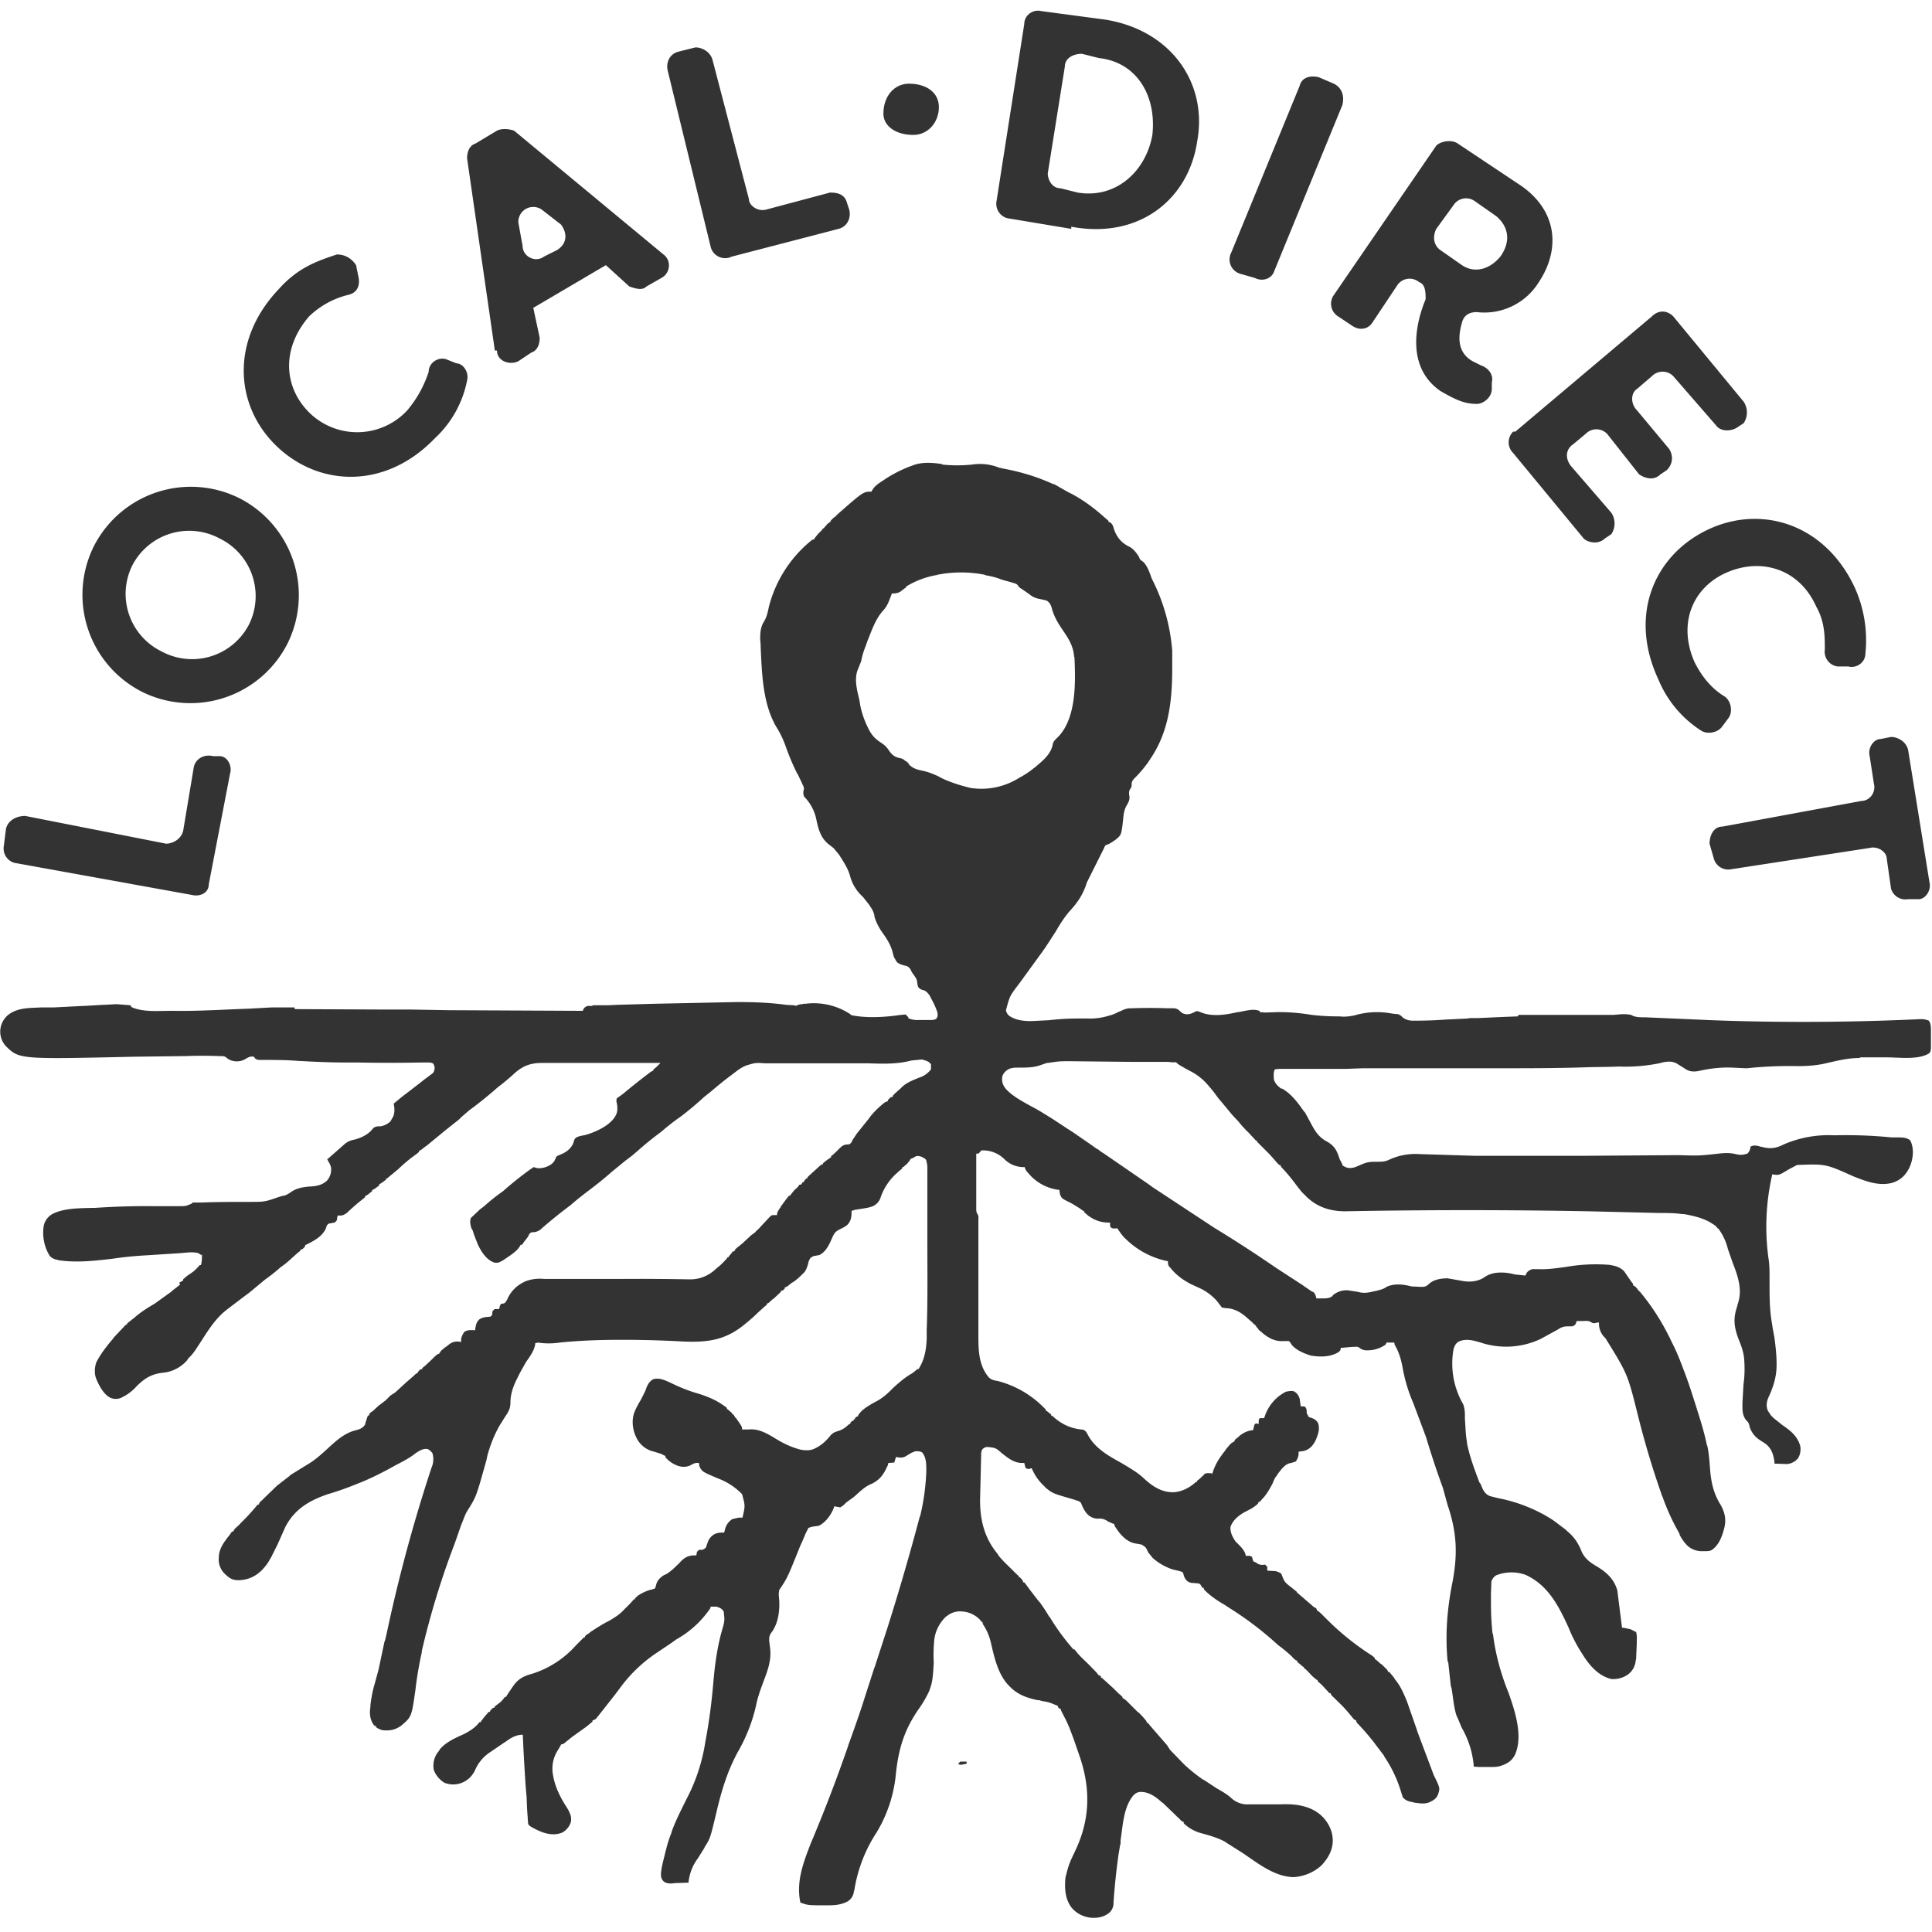<svg xmlns="http://www.w3.org/2000/svg" viewBox="0 0 90.5 90.5">
  <g fill="#333" clip-path="url(#cp5)" transform="translate(-128.02 -556.08)">
    <path d="m173 638.6-.1.1c.1.1.3 0 .4 0v-.1h-.3"/>
    <path d="M138 591.5h.3c.4 0 .6.5.5.8l-1 5.2c0 .4-.4.6-.8.5l-8.3-1.5a.7.7 0 0 1-.5-.8l.1-.8c.1-.4.5-.6.9-.6l6.6 1.3c.3 0 .7-.2.8-.6l.5-3c.1-.4.5-.6.9-.5"/>
    <path d="M139.7 585.3a3 3 0 0 0-1.4-4 3 3 0 0 0-4.1 1.3 3 3 0 0 0 1.4 4 3 3 0 0 0 4.1-1.3m-7.3-3.6a5.1 5.1 0 0 1 6.8-2.3 5.1 5.1 0 0 1 2.3 6.8 5.1 5.1 0 0 1-6.8 2.3 5.1 5.1 0 0 1-2.3-6.8"/>
    <path d="M141.1 569.6c.9-1 1.8-1.3 2.7-1.6.4 0 .7.2.9.5l.1.5c.1.4 0 .8-.5.9a4 4 0 0 0-1.8 1c-1.3 1.5-1.2 3.3 0 4.5a3.2 3.2 0 0 0 4.6-.1c.5-.6.8-1.2 1-1.8 0-.4.4-.7.8-.6l.5.2c.3 0 .6.4.5.8a5 5 0 0 1-1.5 2.7c-2.3 2.4-5.4 2.3-7.4.4s-2.2-5 .1-7.4"/>
    <path d="m153.5 568.1.6-.3c.5-.3.5-.8.2-1.2l-.9-.7a.7.7 0 0 0-1.1.6l.2 1.1c0 .5.6.8 1 .5m-2.3 4.4-1.3-9c0-.3.1-.6.4-.7l1-.6c.2-.1.5-.1.8 0l7 5.8c.4.3.3.9-.1 1.1l-.7.4c-.2.2-.5.1-.8 0l-1.1-1-3.4 2 .3 1.4c0 .3-.1.6-.4.7l-.6.4c-.4.2-1 0-1-.5"/>
    <path d="m167.7 565.6.1.3c.1.4-.1.8-.5.9l-5 1.3a.7.7 0 0 1-1-.5l-2-8.2c-.1-.4.1-.8.5-.9l.8-.2c.3 0 .7.2.8.6l1.7 6.5c0 .3.4.6.8.5l3-.8c.4 0 .7.1.8.5"/>
    <path d="M170.6 560c.8 0 1.4.4 1.4 1.1 0 .7-.5 1.3-1.2 1.3-.8 0-1.4-.4-1.4-1 0-.8.5-1.4 1.2-1.4"/>
    <path d="m179.5 558.8-.8-.2c-.4 0-.8.2-.8.6l-.8 5c0 .3.2.7.6.7l.8.2c1.8.3 3.2-1 3.5-2.7.2-1.8-.7-3.4-2.5-3.6m-1.3 8-3-.5a.7.7 0 0 1-.5-.8l1.3-8.3c0-.4.4-.7.8-.6l3 .4c3.1.5 4.8 3 4.3 5.7-.4 2.7-2.7 4.6-5.9 4"/>
    <path d="m186.8 569.1-.7-.2a.7.7 0 0 1-.4-1l3.2-7.8c.1-.4.5-.5.9-.4l.7.3c.4.2.5.6.4 1l-3.2 7.8c-.1.3-.5.5-.9.3"/>
    <path d="M196.5 568.5c.6.4 1.3.2 1.8-.4.5-.7.4-1.4-.2-1.9l-1-.7a.7.7 0 0 0-1 .2l-.8 1.1c-.2.4-.1.8.2 1zm.7 2.2c-.3 0-.6.1-.7.5-.2.7-.2 1.4.5 1.8l.4.2c.3.1.6.4.5.8v.3c0 .4-.4.7-.7.7-.6 0-1-.2-1.7-.6-1.6-1.1-1.2-3.1-.7-4.3 0-.3 0-.7-.3-.8a.7.7 0 0 0-1 .1l-1.2 1.8c-.2.3-.6.4-1 .1l-.6-.4a.7.7 0 0 1-.2-1l4.8-7c.2-.2.7-.3 1-.1l3 2c1.7 1.2 1.8 3 .8 4.5a3 3 0 0 1-2.9 1.4"/>
    <path d="m199 576.3 6.4-5.4c.3-.3.7-.3 1 0l3.3 4c.2.3.2.7 0 1l-.3.2c-.3.2-.8.2-1-.1l-2-2.3a.7.7 0 0 0-1 0l-.7.6c-.3.2-.3.7 0 1l1.5 1.8c.2.3.2.7-.1 1l-.3.2c-.3.3-.7.2-1 0l-1.5-1.9a.7.7 0 0 0-1 0l-.6.5c-.3.2-.4.6-.1 1l1.9 2.2c.2.3.2.7 0 1l-.3.2c-.3.3-.8.2-1 0l-3.3-4a.7.7 0 0 1 0-1"/>
    <path d="M214.9 583.6a6 6 0 0 1 .5 3.1c0 .4-.4.7-.8.6h-.5a.7.7 0 0 1-.6-.8c0-.6 0-1.3-.4-2-.8-1.8-2.6-2.3-4.2-1.6-1.6.7-2.3 2.4-1.5 4.2.4.8.9 1.3 1.4 1.6.3.2.4.7.2 1l-.3.4c-.2.3-.7.4-1 .2a5.2 5.2 0 0 1-2-2.4c-1.4-3-.2-5.8 2.3-7 2.5-1.2 5.5-.3 6.9 2.7"/>
    <path d="M217.9 598.2h-.5a.7.7 0 0 1-.8-.5l-.2-1.4c0-.3-.4-.6-.8-.5l-6.5 1a.7.7 0 0 1-.8-.5l-.2-.7c0-.4.2-.8.6-.8l6.5-1.2c.4 0 .7-.4.6-.8l-.2-1.3c-.1-.4.2-.8.5-.8l.5-.1c.3 0 .7.2.8.6l1 6.2c.1.4-.2.8-.5.8"/>
    <path d="M172.15 577.84c.46.05.94.05 1.42 0a2.4 2.4 0 0 1 1.26.15l.49.1c.7.15 1.36.36 2.02.66l.08.02.4.23.23.13c.63.3 1.24.76 1.77 1.24l.12.1v.05l.06.02c.15.08.17.23.22.38.15.38.36.61.74.79.15.1.22.18.33.33l.05.07.1.2.05.03c.25.15.38.56.48.84.54 1.05.87 2.2.96 3.39v.8c0 1.52-.15 2.99-1.04 4.28l-.05.08c-.17.25-.4.53-.63.76-.1.1-.15.15-.18.27v.08a.3.3 0 0 1-.07.2c-.08.13-.05.25-.03.38 0 .15-.05.25-.13.38-.12.2-.15.43-.17.66-.08.73-.08.73-.36.96-.12.08-.25.18-.4.23-.08.02-.1.07-.13.15l-.05.1-.76 1.52c-.15.5-.4.9-.76 1.29-.27.3-.5.66-.7 1.01-.23.35-.46.73-.71 1.06l-.13.18-.88 1.21c-.43.56-.43.56-.61 1.24.05.16.1.23.23.3.27.16.6.2.93.2h.05l.79-.04c.45-.05.88-.08 1.34-.08h.48a3 3 0 0 0 1.06-.15l.08-.02.2-.08.05-.03.23-.1c.15-.07.25-.1.43-.1h.05c.55-.02 1.1-.02 1.64 0h.28c.15 0 .23.05.33.15.1.1.2.13.33.13.12 0 .23-.05.33-.1.07-.05.12-.05.2-.03l.08.03c.53.23 1.18.13 1.74 0h.05l.25-.05c.26-.05.51-.1.74 0v.05l.25.02.6-.02h.08c.51 0 1.02.05 1.5.13.43.05.83.07 1.26.07h.05c.26.03.48 0 .71-.05a3.71 3.71 0 0 1 1.75-.08l.3.03.13.08c.12.15.33.22.53.22a18.9 18.9 0 0 0 1.54-.05l1.04-.05.1-.02h.38l1.09-.05.78-.03.03-.07h4.45l.35-.03h.28l.2.03c.23.15.56.1.81.12l2.99.13c3.24.12 6.5.1 9.74-.05h.05a.9.9 0 0 1 .35.07c.1.13.1.33.1.48v.76c0 .1 0 .18-.07.28-.5.33-1.4.2-1.98.2h-1.24l-.07.03c-.53 0-1.04.13-1.57.25-.43.1-.86.13-1.32.13a18.8 18.8 0 0 0-2.37.1h-.05l-.64-.03c-.48-.02-.96.03-1.44.13-.33.08-.56.08-.8-.1l-.29-.18c-.22-.15-.43-.15-.7-.1l-.2.05a8.1 8.1 0 0 1-1.88.15c-.46.02-.93.02-1.4.03-1.4.05-2.8.05-4.22.05h-6.37l-.83.03h-3.09l-.2.02c-.08.15-.05.3-.05.46.05.2.17.3.32.43l.08.02c.43.25.73.66 1.01 1.06l.05.05.33.61c.18.33.36.58.71.76.35.2.46.43.58.81l.13.25v.05l.05.03.1.05c.15.07.35.05.53-.03l.28-.12.08-.03c.2-.07.38-.07.58-.07.23 0 .38 0 .58-.1.44-.2.91-.29 1.4-.26l2.57.08h5.24l4.35-.03c.93.03.93.03 1.85-.07.27-.03.53-.05.8.02.28.05.28.05.56-.02.1-.1.13-.18.15-.33.16-.08.3-.05.46 0l.1.02c.38.1.66.05.99-.12a5.27 5.27 0 0 1 2.35-.43h.05c.89-.02 1.77.01 2.66.1h.35c.2 0 .35.02.5.12l.06.1.02.06c.13.38.05.83-.12 1.18-.18.33-.4.54-.76.66-.64.18-1.27-.07-1.85-.3-1.29-.58-1.29-.58-2.63-.53l-.38.2c-.46.28-.46.28-.73.25l-.05-.02a10.92 10.92 0 0 0-.18 3.94c.05.3.05.59.05.89v.28c0 .6 0 1.19.1 1.8l.05.32.08.43c.05.4.1.79.1 1.22v.07c0 .5-.13.94-.33 1.4-.13.25-.18.48-.08.73l.1.15.03.05c.15.18.35.3.53.46.4.27.73.53.86 1 .03.21 0 .39-.1.56a.74.74 0 0 1-.53.28l-.58-.02v-.08c-.05-.35-.13-.63-.43-.86l-.28-.18a1.14 1.14 0 0 1-.46-.63c-.02-.15-.07-.2-.17-.3-.16-.23-.16-.43-.16-.69v-.1l.05-.88c.06-.4.06-.8.03-1.2-.03-.3-.13-.6-.25-.88-.2-.53-.28-.93-.1-1.49l.07-.25c.2-.63-.02-1.27-.25-1.85l-.23-.66a2.6 2.6 0 0 0-.45-.96l-.05-.02v-.05h-.06v-.05l-.05-.03-.2-.13c-.38-.22-.8-.32-1.26-.4h-.08c-.35-.05-.7-.05-1.06-.05l-3.32-.08c-3.8-.07-7.6-.07-11.4 0-.71 0-1.32-.2-1.83-.7l-.05-.06c-.15-.12-.25-.27-.38-.43-.22-.3-.46-.6-.73-.88l-.05-.1h-.05l-.08-.08-.2-.23-.18-.2-.38-.38-.02-.02a6.66 6.66 0 0 0-.18-.18v-.05h-.05l-.07-.08-.28-.3a5.23 5.23 0 0 1-.48-.53c-.2-.2-.37-.4-.53-.6l-.41-.49a7 7 0 0 0-.5-.63 2.7 2.7 0 0 0-.87-.66c-.5-.28-.5-.28-.6-.38h-.2l-.18-.02h-1.77l-2.81-.03c-.5 0-.5 0-1.04.08h-.05l-.35.12c-.3.1-.64.1-.96.1-.23 0-.43 0-.61.16-.13.12-.18.22-.18.38 0 .25.13.43.3.58.3.28.69.48 1.04.68.36.18.66.38.99.58l.76.5.25.16.84.58.25.18.1.05.05.05.15.1.05.03 2.05 1.41.25.18 2.84 1.87c1 .61 1.97 1.24 2.93 1.9l1.2.78.07.05.38.26.05.02.05.03c.07.07.1.17.12.28h.3c.16 0 .31 0 .44-.1l.05-.06a1 1 0 0 1 .68-.22l.46.07c.28.08.48.05.76-.02l.15-.03c.17-.05.3-.07.45-.18.36-.17.79-.12 1.17-.02l.43.02h.07c.15 0 .23-.05.33-.15.23-.2.56-.25.86-.25l.74.13c.3.05.63.02.9-.13l.13-.08c.33-.22.79-.22 1.17-.15l.22.05.48.05.08-.15a.53.53 0 0 1 .25-.15h.3c.44.02.84-.05 1.25-.1a8.12 8.12 0 0 1 2.07-.1c.28.05.48.1.68.3l.33.48.08.1.02.1h.05l.08.08.05.05.05.08.08.07c.6.72 1.1 1.52 1.5 2.38.2.38.37.81.52 1.21l.03.08c.22.56.4 1.14.58 1.7l.02.07c.18.56.36 1.14.48 1.72l.03.08c.08.38.1.76.13 1.14.05.58.17 1.1.5 1.62.2.37.26.7.15 1.1-.1.39-.25.77-.58 1-.1.05-.2.05-.33.05h-.07a1 1 0 0 1-.74-.26c-.15-.15-.25-.3-.35-.48l-.03-.1a10.3 10.3 0 0 1-.78-1.7l-.02-.04a40.76 40.76 0 0 1-1.14-3.8c-.48-1.92-.48-1.92-1.52-3.6a.9.9 0 0 1-.3-.67v-.06h-.06l-.15.03h-.07l-.1-.05c-.13-.08-.23-.05-.38-.05h-.28l-.03.07c-.02.1-.07.13-.17.18h-.2c-.2 0-.31.03-.49.15l-.73.4-.05.03a3.8 3.8 0 0 1-2.83.18c-.33-.1-.69-.2-1.02-.05-.15.08-.2.2-.25.35a3.8 3.8 0 0 0 .4 2.5l.06.11c.05.18.07.3.07.48v.18c.03.38.03.73.1 1.11v.05c.13.63.36 1.24.58 1.82l.06.08c.1.25.17.45.43.56l.4.1c.89.17 1.8.53 2.56 1.03l.07.05.53.4.08.08c.28.23.48.51.63.87.13.35.38.55.68.73.48.28.86.6 1.02 1.16l.22 1.75h.08l.33.07.05.03.2.1c.05.18.03.35.03.5v.06l-.03.7-.02.08a.9.9 0 0 1-.38.66 1.2 1.2 0 0 1-.76.2c-.63-.15-1.06-.68-1.37-1.19a6.9 6.9 0 0 1-.63-1.21c-.46-1.01-.96-2-2.02-2.48a1.95 1.95 0 0 0-1.37.02.5.5 0 0 0-.23.3l-.02.56v.4c0 .49.02.95.07 1.43l.03.1c.12.94.37 1.85.73 2.73.3.86.68 2 .3 2.88-.15.3-.37.43-.68.53-.15.05-.3.05-.45.05h-.59l-.22-.02v-.08a4.29 4.29 0 0 0-.56-1.74l-.2-.48-.03-.05c-.15-.43-.17-.91-.25-1.34l-.03-.08-.12-1.11-.03-.05c-.12-1.27-.02-2.48.23-3.72.25-1.32.2-2.33-.23-3.6l-.22-.8c-.29-.79-.55-1.58-.79-2.38l-.6-1.6a7.43 7.43 0 0 1-.49-1.61c-.07-.4-.17-.76-.38-1.12l-.02-.1h-.36l-.05.1c-.3.2-.6.28-.96.26a.56.56 0 0 1-.28-.13c-.07-.05-.15-.03-.22-.03h-.08l-.56.05v.05c-.02.1-.05.1-.12.16-.38.22-.84.22-1.27.15-.33-.1-.68-.25-.9-.5l-.06-.1-.07-.08h-.3c-.39.02-.72-.18-1-.43l-.12-.1-.03-.06c-.1-.1-.1-.1-.1-.15h-.05v-.05h-.05l-.05-.07-.38-.33-.07-.05c-.2-.16-.51-.3-.79-.3l-.2-.03-.23-.3a2.47 2.47 0 0 0-.88-.64l-.28-.13-.05-.02c-.38-.2-.71-.43-.99-.79l-.05-.05c-.05-.07-.05-.15-.05-.25h-.05a3.92 3.92 0 0 1-1.85-.96l-.05-.05c-.18-.15-.3-.35-.43-.53l-.1.02-.15-.02-.08-.08v-.18h-.05c-.4 0-.7-.12-1.01-.35l-.05-.05-.1-.08v-.05l-.05-.02-.18-.13-.38-.23c-.45-.22-.45-.22-.53-.43l-.03-.2h-.07a2.2 2.2 0 0 1-1.4-.8.52.52 0 0 1-.15-.26h-.1a1.28 1.28 0 0 1-.86-.38 1.42 1.42 0 0 0-1.08-.4l-.03.05-.1.1h-.1v2.55c0 .13 0 .2.07.3.05.08.03.2.03.28v5.39c0 .71.02 1.4.48 1.95.13.13.25.15.43.18.81.21 1.56.64 2.15 1.24l.1.1v.05l.05.02.2.16v.05l.06.02.15.13c.35.28.73.45 1.19.5.12 0 .2.05.27.16l.08.15c.35.6.94.93 1.54 1.26.38.23.74.43 1.04.71.4.38.86.68 1.42.66.4-.03.76-.23 1.03-.48h.05v-.05l.1-.08.06-.05.05-.05.05-.05.05-.03.02-.05c.1-.07.2-.05.33-.05l.05.03.03-.08c.12-.38.33-.7.58-1.01l.05-.08c.23-.27.23-.27.38-.35l.03-.08.15-.12.05-.05c.2-.16.4-.26.66-.28v-.05l.05-.2c.05-.06.05-.06.12-.06l.08.03v-.1c0-.08 0-.1.05-.18h.2l.03-.07a2 2 0 0 1 1-1.17c.11-.02.24-.05.36-.02.15.07.23.2.28.35l.05.36h.08c.1 0 .1 0 .15.05.05.07.05.17.05.27l.1.18.1.03c.15.05.26.12.33.25.1.28 0 .53-.1.78-.13.28-.3.46-.58.53l-.23.03v.08c0 .15-.05.25-.13.38l-.22.07c-.28.03-.46.3-.64.53l-.02.05c-.1.1-.15.23-.2.36-.13.25-.26.48-.43.68l-.05.05-.13.15h-.05l-.03.08c-.15.15-.33.25-.53.35-.3.15-.63.38-.76.74-.02.25.08.45.23.68l.18.18c.12.12.3.33.3.5h.2l.1.05.03.13.03.08.12.05.1.07c.13.05.2.05.33.03l.1.1v.18l.26.02a.6.6 0 0 1 .4.13l.1.25c.08.18.2.25.36.38l.25.2.03.05.8.69.06.02.05.05.02.08.05.02.15.13.05.05.05.05.08.08.1.1c.63.63 1.33 1.19 2.08 1.67l.07.05.05.05.03.02v.06l.05.02.15.13.05.05.08.05.05.05.15.15.05.05.05.1h.05l.23.28.02.05c.26.3.4.63.56 1.01l.03.08.45 1.29.03.1.38 1.01.02.05.36.96c.3.61.3.61.2.91-.08.2-.23.28-.4.36-.23.1-.46.05-.71.02l-.06-.02c-.2-.03-.35-.08-.48-.23l-.12-.38a6 6 0 0 0-.74-1.52l-.02-.05-.53-.7-.05-.06c-.2-.25-.42-.5-.64-.73l-.05-.05-.05-.13h-.05l-.07-.07c-.16-.2-.33-.4-.5-.58l-.52-.51-.05-.1h-.05l-.07-.08-.26-.28-.05-.05-.17-.15v-.05l-.05-.02-.16-.13-.05-.05-.05-.05-.12-.13-.05-.05-.1-.1-.06-.02v-.06l-.05-.02-.15-.13-.12-.1v-.05l-.06-.02-.12-.1-.05-.06-.05-.05c-.2-.18-.4-.35-.61-.5a15.84 15.84 0 0 0-2.38-1.8l-.07-.05-.33-.2c-.23-.15-.43-.3-.64-.5l-.05-.06-.02-.07h-.05l-.05-.08c-.05-.08-.08-.13-.18-.13l-.2-.02a.44.44 0 0 1-.3-.1.58.58 0 0 1-.16-.3c-.02-.06-.02-.1-.1-.13l-.18-.05-.22-.05a2.7 2.7 0 0 1-.91-.51l-.05-.05-.2-.25c-.1-.23-.1-.23-.31-.36l-.28-.05c-.33-.05-.6-.3-.8-.56-.19-.27-.19-.27-.19-.35l-.07-.02-.23-.1a.63.63 0 0 0-.48-.13.7.7 0 0 1-.5-.23c-.13-.15-.2-.3-.28-.5-.05-.08-.13-.1-.23-.13l-.08-.03-.17-.05c-.86-.25-.86-.25-1.2-.53l-.04-.05a2.37 2.37 0 0 1-.59-.84h-.05l-.05.03h-.07l-.1-.03c-.05-.07-.05-.15-.08-.25h-.1c-.38 0-.66-.23-.94-.45-.3-.26-.3-.26-.68-.3-.1 0-.18.04-.25.12-.05.1-.05.18-.05.28l-.05 2.05v.07c0 .94.22 1.77.83 2.5l.03.06c.22.28.48.5.73.76l.05.05.18.17v.05h.05l.07.08.05.05.03.1h.05l.08.1c.19.27.4.53.6.79l.05.05c.15.21.3.43.43.66l.03.02c.32.54.7 1.05 1.11 1.52h.05l.08.1c.18.23.38.4.58.6l.38.39.05.07.05.05.1.05v.06l.05.02.2.18.33.3.23.23.15.13.05.05v.05l.05.02.13.1.05.05.05.05.05.05.38.38.05.03c.13.13.25.26.36.4l.02.08h.05l.1.13.26.3.33.38.2.23.15.23.63.65.05.05c.28.26.56.48.86.69l.05.02.61.4c.23.13.46.26.66.44.22.21.53.32.83.3H188c.68-.03 1.42.05 1.95.56.3.3.5.7.5 1.13 0 .46-.22.84-.53 1.17-.36.33-.82.52-1.31.55-.89-.02-1.67-.65-2.38-1.13l-.76-.48-.07-.05c-.33-.18-.69-.28-1.04-.38a1.9 1.9 0 0 1-.89-.48v-.06l-.05-.02c-.07-.03-.12-.1-.2-.18l-.03-.02-.15-.15-.53-.51-.07-.05c-.28-.25-.61-.5-1.02-.48-.17.02-.27.1-.38.25-.4.56-.43 1.37-.53 2.02v.16l-.02.05-.08.48c-.1.73-.18 1.47-.23 2.22a.6.6 0 0 1-.2.48c-.25.2-.55.26-.88.23-.36-.05-.66-.2-.89-.48-.3-.4-.33-.9-.28-1.41l.1-.38.03-.1c.08-.26.2-.49.3-.71.71-1.45.76-2.89.26-4.4l-.3-.87c-.26-.7-.26-.7-.59-1.34l-.03-.1h-.05l-.07-.07V636l-.05-.03-.2-.08c-.16-.07-.3-.1-.46-.12l-.18-.05h-.07c-.46-.1-.86-.23-1.22-.56l-.05-.05c-.58-.53-.76-1.42-.93-2.15a2.55 2.55 0 0 0-.36-.8l-.02-.11h-.05l-.05-.08c-.2-.22-.51-.38-.81-.4a.96.96 0 0 0-.74.2l-.05.03c-.32.3-.52.7-.56 1.13-.03.35-.04.7-.02 1.04-.03.4-.03.84-.18 1.22l-.02.07a5.1 5.1 0 0 1-.46.81c-.7.99-.98 1.87-1.11 3.06a6.46 6.46 0 0 1-.91 2.79 6.86 6.86 0 0 0-1.04 2.7l-.02.05a.62.62 0 0 1-.3.48c-.31.16-.59.18-.92.18h-.1c-.83 0-.83 0-1.19-.13-.2-.98.13-1.84.48-2.75a73 73 0 0 0 1.75-4.56l.02-.07c.24-.66.47-1.31.69-1.98l.02-.07.5-1.55.03-.07.6-1.85a113 113 0 0 0 1.5-5.16l.03-.07c.16-.67.25-1.35.28-2.03v-.1c0-.28 0-.6-.2-.83-.1-.05-.18-.05-.31-.05l-.18.07-.05.03-.25.15c-.15.07-.25.05-.43.02l-.08.26-.28.02-.02.1c-.18.4-.35.69-.79.89-.3.12-.55.38-.8.6l-.36.26-.13.13-.15.1-.28-.05-.02.07c-.13.33-.38.68-.7.84l-.34.05-.15.05-.15.3-.03.08-.12.28-.08.17-.02.05c-.59 1.47-.59 1.47-.97 2.03l-.02.15v.1l.02.23c.03.5-.05 1.11-.37 1.52a.5.5 0 0 0-.1.32v.05l.04.33c.08.59-.12 1.1-.32 1.62-.13.36-.26.71-.33 1.07a7.8 7.8 0 0 1-.86 2.2c-.48.88-.76 1.8-.99 2.78-.3 1.26-.3 1.26-.56 1.67l-.02.05-.3.48c-.25.33-.4.73-.44 1.14h-.05l-.6.02c-.18.03-.36.03-.5-.07-.11-.1-.14-.2-.14-.36.02-.24.07-.47.13-.7.1-.41.2-.84.36-1.22l.02-.08c.18-.5.43-.98.68-1.49a8.5 8.5 0 0 0 .89-2.7c.18-.94.3-1.88.38-2.84.07-.8.18-1.6.4-2.38.13-.45.13-.45.08-.88-.08-.15-.2-.18-.33-.23h-.28l-.02.08a4.67 4.67 0 0 1-1.6 1.46l-.22.16-.64.43a6.8 6.8 0 0 0-1.7 1.59l-.3.4-.7.89-.2.25-.16.08v.05l-.28.23-.07.05-.6.43-.41.33-.1.02-.03.05-.1.18c-.25.36-.34.8-.25 1.24.1.56.35 1.04.65 1.5.13.22.23.42.18.67a.84.84 0 0 1-.4.49c-.28.12-.59.1-.89 0-.2-.07-.38-.16-.56-.26-.07-.05-.12-.07-.15-.15l-.02-.23v-.07c-.03-.3-.04-.61-.05-.91l-.05-.59c-.05-.79-.1-1.58-.13-2.37-.33 0-.56.15-.81.33l-.08.05-.63.43a1.9 1.9 0 0 0-.73.88c-.15.28-.36.48-.66.58-.25.08-.5.08-.76-.02a1.2 1.2 0 0 1-.5-.6c-.06-.33.03-.66.25-.9l.02-.05c.28-.35.74-.55 1.14-.73.25-.13.5-.28.68-.5l.05-.06h.06l.02-.05.13-.17.17-.2.05-.06h.06l.02-.07c.13-.13.13-.13.2-.13v-.05l.13-.1c.2-.15.2-.15.35-.35h.05l.03-.05.13-.2.2-.29c.23-.32.5-.45.88-.55a4.6 4.6 0 0 0 2.05-1.34l.36-.36h.05v-.05l.07-.07.05-.03.08-.05.05-.05c.28-.18.58-.38.89-.53.25-.15.5-.3.7-.53l.05-.05c.15-.14.28-.28.41-.43h.05v-.05l.15-.13.05-.03c.2-.12.38-.2.61-.25l.13-.05.05-.18c.05-.2.2-.33.35-.43l.15-.07c.23-.15.4-.33.58-.5.18-.21.36-.34.64-.36h.15l.02-.05v-.05l.03-.08.08-.08h.07c.13 0 .15-.02.25-.1l.08-.22a.7.7 0 0 1 .3-.4c.16-.09.3-.09.48-.09l.03-.1a.8.8 0 0 1 .35-.53l.3-.07h.18c.13-.56.13-.56-.02-1.1a3.05 3.05 0 0 0-1.11-.73c-.76-.32-.76-.32-.89-.58l-.02-.15c-.16-.02-.26.03-.38.1-.2.1-.4.1-.61.03a1.35 1.35 0 0 1-.58-.4v-.06l-.05-.02-.16-.08-.32-.1a1.2 1.2 0 0 1-.79-.58c-.2-.36-.28-.81-.15-1.22.08-.22.2-.43.33-.65l.2-.4c.08-.24.15-.41.36-.54.32-.1.63.08.9.2.41.2.82.36 1.25.48.4.13.78.28 1.13.53l.05.03.13.1v.05l.05.03.2.17v.05h.05l.1.16.03.02c.28.4.28.4.28.53h.33c.53-.05.98.28 1.41.53.28.16.57.29.87.38.25.08.58.1.8-.02.28-.13.51-.33.71-.58.1-.13.2-.18.36-.23.2-.05.38-.18.5-.3l.1-.06v-.05l.08-.07h.05l.03-.08h.05v-.05l.07-.07h.05l.03-.06c.15-.27.53-.48.8-.63.34-.17.59-.4.84-.66.28-.25.56-.5.89-.68l.25-.2h.05l.03-.05.07-.13c.2-.38.26-.8.28-1.24v-.43c.05-1.34.03-2.7.03-4.04v-3.45c0-.15 0-.27-.05-.4v-.05l-.08-.08-.05-.02-.08-.05c-.1-.03-.17-.05-.27-.03l-.18.1-.08.03-.02.05-.16.2-.05.03c-.1.1-.1.1-.15.1v.05l-.07.07-.08.06-.05.05a2.7 2.7 0 0 0-.81 1.16.67.67 0 0 1-.35.43c-.18.08-.36.1-.53.13l-.33.05-.16.05v.05c0 .2-.02.38-.15.55-.1.13-.28.2-.43.28-.2.1-.25.2-.35.43-.13.3-.28.61-.58.76l-.28.05-.13.08c-.07.1-.1.18-.12.3-.06.18-.1.33-.26.46l-.05.05c-.15.15-.3.28-.48.38l-.18.15-.12.05v.05c-.1.1-.1.1-.18.1v.05l-.08.08-.27.25-.05.03-.16.15-.1.05v.05l-.1.08-.3.27a6.5 6.5 0 0 1-.56.5c-.93.8-1.77.92-2.96.87a51.3 51.3 0 0 0-2.78-.08h-.08c-.98 0-1.94.03-2.93.13a3.4 3.4 0 0 1-1.01 0l-.13.03v.05c-.05.3-.23.55-.43.83l-.28.5-.1.2c-.2.39-.35.77-.35 1.2 0 .28-.1.45-.26.68l-.25.4c-.25.44-.43.9-.56 1.37l-.02.08-.03.15c-.48 1.72-.48 1.72-.86 2.33-.15.22-.22.48-.33.73l-.3.86a38.56 38.56 0 0 0-1.54 5.03v.06c-.13.58-.23 1.16-.3 1.77-.18 1.26-.18 1.26-.66 1.67-.28.2-.53.25-.86.22a.79.79 0 0 1-.33-.15v-.05l-.08-.02c-.2-.26-.23-.56-.18-.86v-.08c.04-.34.1-.68.2-1.01l.18-.66.28-1.32.03-.07.07-.3a73.48 73.48 0 0 1 2.1-7.77 1 1 0 0 0 .05-.68.6.6 0 0 0-.22-.2c-.26-.06-.54.17-.74.32-.24.16-.5.3-.76.43-.53.3-1.08.58-1.64.81l-.08.03c-.48.2-.98.38-1.49.53-.86.3-1.54.7-1.97 1.54l-.36.81-.3.6-.05.08c-.1.2-.25.38-.4.54l-.06.05c-.28.26-.65.4-1.03.4-.26 0-.4-.08-.61-.28a.92.92 0 0 1-.3-.78c0-.43.27-.76.53-1.09l.05-.08.05-.05h.05l.02-.05c.03-.07.1-.12.18-.2l.03-.02.15-.16c.27-.26.52-.54.76-.83h.05l.02-.05c.03-.08.08-.1.16-.18l.05-.05.05-.05.58-.56.58-.45.05-.05.81-.5c.33-.19.6-.44.89-.7.4-.37.83-.78 1.39-.9.17-.05.3-.1.4-.26l.03-.12.1-.3h.05l.02-.06c.03-.07.08-.1.16-.15l.27-.25.33-.25.23-.23.23-.15.5-.46.38-.33c.1-.1.1-.1.16-.1v-.05l.07-.07.05-.06.1-.02v-.05l.13-.1.35-.33c.2-.2.2-.2.33-.25v-.06h.05v-.05l.2-.17.08-.05c.18-.15.28-.23.53-.23l.15.02v-.1c0-.12.06-.22.13-.35.15-.13.33-.1.53-.1v-.05c.03-.18.05-.33.2-.46.16-.1.28-.1.46-.12.08 0 .08-.03.13-.08l.02-.18.1-.1h.2l.03-.05v-.05l.03-.08.05-.07h.07c.1-.03.1-.03.15-.1l.06-.1c.17-.4.48-.69.88-.86.28-.1.57-.13.86-.1h3.57c1.09-.01 2.17 0 3.26.02.43 0 .81-.15 1.14-.43l.05-.05c.28-.23.28-.23.53-.5l.03-.06h.05l.02-.05.13-.15.02-.05.1-.03.03-.07.08-.08.25-.2.43-.4.18-.13.02-.03.18-.17.07-.08.43-.46c.06-.05.08-.07.16-.07h.17v-.08a.9.9 0 0 1 .16-.28l.02-.05.28-.38.1-.12h.05l.03-.05.12-.15.05-.06.08-.07.05-.05.05-.05.05-.08.1-.02.05-.1h.05l.03-.06.1-.12h.05v-.05l.08-.08.33-.3c.25-.23.25-.23.32-.23v-.05c.12-.1.25-.2.38-.28v-.05l.1-.08.16-.15.07-.07.05-.05c.13-.13.2-.18.36-.2.12 0 .12 0 .2-.08l.08-.15.2-.3.05-.06.53-.66.03-.05c.2-.25.44-.48.7-.68l.13-.05v-.05l.08-.08.05-.05.1-.02v-.05l.07-.08.2-.18.06-.05.07-.07c.23-.23.5-.33.81-.46.23-.07.43-.2.58-.4v-.23c-.1-.15-.25-.18-.43-.23l-.5.05c-.66.18-1.34.15-2.03.13h-4.8c-.46-.03-.46-.03-.89.1l-.07.03c-.23.1-.43.27-.64.43l-.07.05c-.29.22-.56.44-.84.68l-.35.28c-.36.33-.73.64-1.11.93-.32.22-.62.46-.91.71-.38.28-.74.57-1.1.89l-.27.23-.33.25-.28.23-.33.27c-.34.3-.7.59-1.06.86-.3.23-.6.46-.88.71-.46.34-.9.7-1.32 1.06a.62.62 0 0 1-.4.2c-.1 0-.13 0-.2.08l-.08.15-.18.23-.05.08-.05.05h-.05l-.03.05c-.15.28-.55.5-.8.68l-.06.03c-.12.07-.2.1-.35.07-.36-.12-.6-.5-.76-.83l-.15-.38-.03-.08-.07-.22-.05-.08c-.05-.15-.1-.33-.03-.5l.35-.33.06-.06.2-.15c.28-.25.57-.49.88-.7a16 16 0 0 1 1.3-1.04l.15-.1.17.05a1 1 0 0 0 .6-.15.54.54 0 0 0 .26-.33c.05-.1.1-.1.23-.16.25-.1.46-.25.58-.5l.03-.08c.02-.07.02-.12.1-.2.12-.08.28-.1.43-.13.45-.12 1.16-.43 1.42-.88l.05-.1.02-.05c.05-.18.03-.38-.02-.56l.02-.13.28-.2c.43-.36.86-.7 1.31-1.04l.13-.07v-.05l.13-.1.2-.2h-5.54c-.58 0-.94.15-1.37.55-.22.2-.46.4-.7.58a19 19 0 0 1-1.35 1.09l-.35.3-.13.13-.63.5-.9.74-.08.05-.16.13-.1.05v.05l-.15.12c-.3.21-.57.44-.83.69l-.4.33c-.11.1-.11.1-.16.1v.05l-.13.1-.07.05-.13.08v.05l-.13.1-.07.05-.13.07v.05l-.13.1-.07.06-.13.07v.05l-.12.1c-.26.2-.5.42-.74.64-.1.07-.17.12-.33.12h-.1v.05l-.02.05v.08c-.03.08-.05.1-.13.15l-.18.03c-.1.02-.1.02-.17.1l-.05.15c-.18.4-.61.6-.97.78v.06l-.07.07-.05.05-.1.03v.05l-.13.1-.28.25c-.17.16-.34.3-.53.43-.23.21-.48.4-.73.58l-.71.59-.4.3-.33.25-.3.23c-.51.38-.84.89-1.17 1.4-.43.67-.43.67-.69.93l-.02.05c-.29.34-.7.56-1.14.6-.58.06-.93.3-1.34.74-.15.15-.35.3-.56.4l-.05.03a.63.63 0 0 1-.48.02c-.33-.12-.58-.6-.7-.9-.1-.23-.08-.54 0-.77.2-.4.5-.78.8-1.13l.03-.05.56-.59h.05v-.05l.12-.1.23-.18c.28-.25.6-.45.94-.65l.78-.56.05-.05.36-.28-.03-.1.18-.1V616l.1-.08.05-.05.07-.05c.3-.2.3-.2.56-.48h.05c.05-.15.05-.3.05-.48h-.05l-.12-.08c-.26-.07-.59-.02-.84 0l-1.54.1c-.56.03-1.09.08-1.62.16-.86.1-1.7.2-2.56.07l-.05-.02a.6.6 0 0 1-.35-.18 2.07 2.07 0 0 1-.28-1.42c.05-.22.18-.4.38-.53.56-.3 1.32-.28 1.92-.3h.1c.91-.06 1.82-.09 2.74-.08h1.23c.28 0 .28 0 .56-.12l.05-.05h.4c.75-.03 1.5-.03 2.23-.03.74 0 .74 0 1.4-.23l.17-.05c.18-.02.28-.1.43-.2.3-.2.66-.23 1.01-.25.26-.03.48-.1.66-.28a.8.8 0 0 0 .18-.58.78.78 0 0 0-.15-.33v-.05l-.05-.03.05-.02.73-.64a.9.9 0 0 1 .48-.25c.3-.07.66-.23.86-.48.08-.1.13-.13.28-.15h.1c.2-.03.33-.1.48-.23l.1-.18.03-.05c.07-.17.07-.4.02-.6a13 13 0 0 1 .66-.53l.7-.54.06-.05.4-.3c.08-.08.08-.13.1-.23 0-.1-.02-.15-.07-.23-.08-.05-.18-.05-.28-.05h-.23c-1.02.02-2.04.02-3.06 0h-.07c-.86.01-1.72-.02-2.58-.07h-.05c-.59-.05-1.17-.05-1.77-.05-.18 0-.18 0-.28-.05l-.08-.1c-.15-.03-.25.02-.38.1a.8.8 0 0 1-.58.1.68.68 0 0 1-.35-.18c-.08-.05-.18-.05-.26-.05h-.07c-.52-.02-1.03-.02-1.55 0l-2.45.03c-5.34.12-5.34.12-5.97-.49-.4-.43-.35-1.12.13-1.49.45-.33 1-.3 1.54-.33h.58l1.37-.07h.05l.86-.05h.05l.55-.03h.08l.63.05.03.08c.53.25 1.26.18 1.85.18h.12c1.17.02 2.33-.06 3.52-.1l1.09-.06h1.06l.02.08 4.3.02h1.17l1.72.03 6.3.03.02-.06a.3.3 0 0 1 .23-.17h.18l.05-.03h.7l.39-.02 1.74-.05 3.85-.08h.17c.74 0 1.47.03 2.2.13l.36.02c.1.03.1.03.2-.02l.1-.03h.08l.07-.02h.08a3.1 3.1 0 0 1 2.1.48l.05.05c.68.15 1.57.1 2.25 0l.3-.03.13.13v.05c.15.06.32.09.48.08h.55c.1 0 .18 0 .28-.06.07-.1.07-.17.05-.3a3.72 3.72 0 0 0-.3-.66.76.76 0 0 0-.28-.35l-.08-.03c-.1-.02-.2-.07-.25-.17l-.03-.13c0-.23-.13-.35-.25-.53l-.05-.1a.4.4 0 0 0-.2-.2l-.13-.03c-.18-.05-.33-.1-.4-.28-.08-.1-.1-.23-.13-.35-.1-.36-.28-.63-.48-.91a2.66 2.66 0 0 1-.36-.71c-.02-.2-.1-.36-.2-.5l-.05-.08-.3-.38a2 2 0 0 1-.61-1.01c-.1-.33-.28-.61-.46-.89l-.05-.08-.25-.3-.23-.18c-.38-.3-.48-.7-.58-1.16a2.1 2.1 0 0 0-.56-1.06c-.05-.08-.05-.15-.05-.26l.03-.1c0-.1-.03-.15-.08-.25l-.02-.05-.18-.38-.05-.08c-.2-.4-.38-.83-.53-1.26-.1-.28-.23-.56-.38-.81-.7-1.11-.73-2.6-.79-3.87v-.08l-.02-.22v-.08c0-.25.02-.5.15-.73.15-.23.2-.46.25-.71a5.88 5.88 0 0 1 2.03-3.16l.1-.03.02-.05.16-.2.2-.2.02-.06h.05l.03-.05.18-.2h.05v-.05h.05l.02-.07.08-.08.05-.05.08-.05.07-.08c1.24-1.09 1.24-1.09 1.62-1.09l.03-.05c.1-.2.32-.35.53-.48l.07-.05a6 6 0 0 1 1.34-.66l.05-.02c.4-.13.86-.1 1.3-.03zm-.2 5.16-.07.02a4 4 0 0 0-1.42.54v.05l-.05.02-.13.1c-.15.13-.28.15-.48.15l-.02.05-.1.26c-.08.2-.16.35-.3.5-.36.4-.54.96-.74 1.45l-.05.15c-.1.25-.18.48-.23.76l-.15.38c-.2.45-.03 1.03.07 1.46l.03.2c.08.42.23.82.43 1.2.15.27.3.42.58.6.15.1.25.2.35.36.16.22.28.3.54.35.1.02.17.08.25.15h.05v.05h.05l.03.08c.17.18.37.25.63.3.25.05.45.13.68.23l.05.02.05.03.1.05.05.03c.43.2.88.34 1.34.45.8.12 1.6-.05 2.28-.48a4 4 0 0 0 .68-.45l.08-.06c.35-.3.73-.6.81-1.08.02-.1.1-.18.18-.26l.07-.07.05-.05c.81-.91.76-2.56.71-3.67l-.02-.05c-.03-.5-.3-.89-.56-1.27-.2-.3-.35-.55-.46-.9-.05-.2-.1-.34-.27-.44l-.3-.07a.99.99 0 0 1-.51-.23l-.36-.25a.37.37 0 0 1-.17-.16c-.08-.1-.2-.1-.33-.15l-.18-.05-.08-.02-.17-.05a3.4 3.4 0 0 0-.74-.2l-.07-.03a5.72 5.72 0 0 0-2.18 0z"/>
  </g>
</svg>
